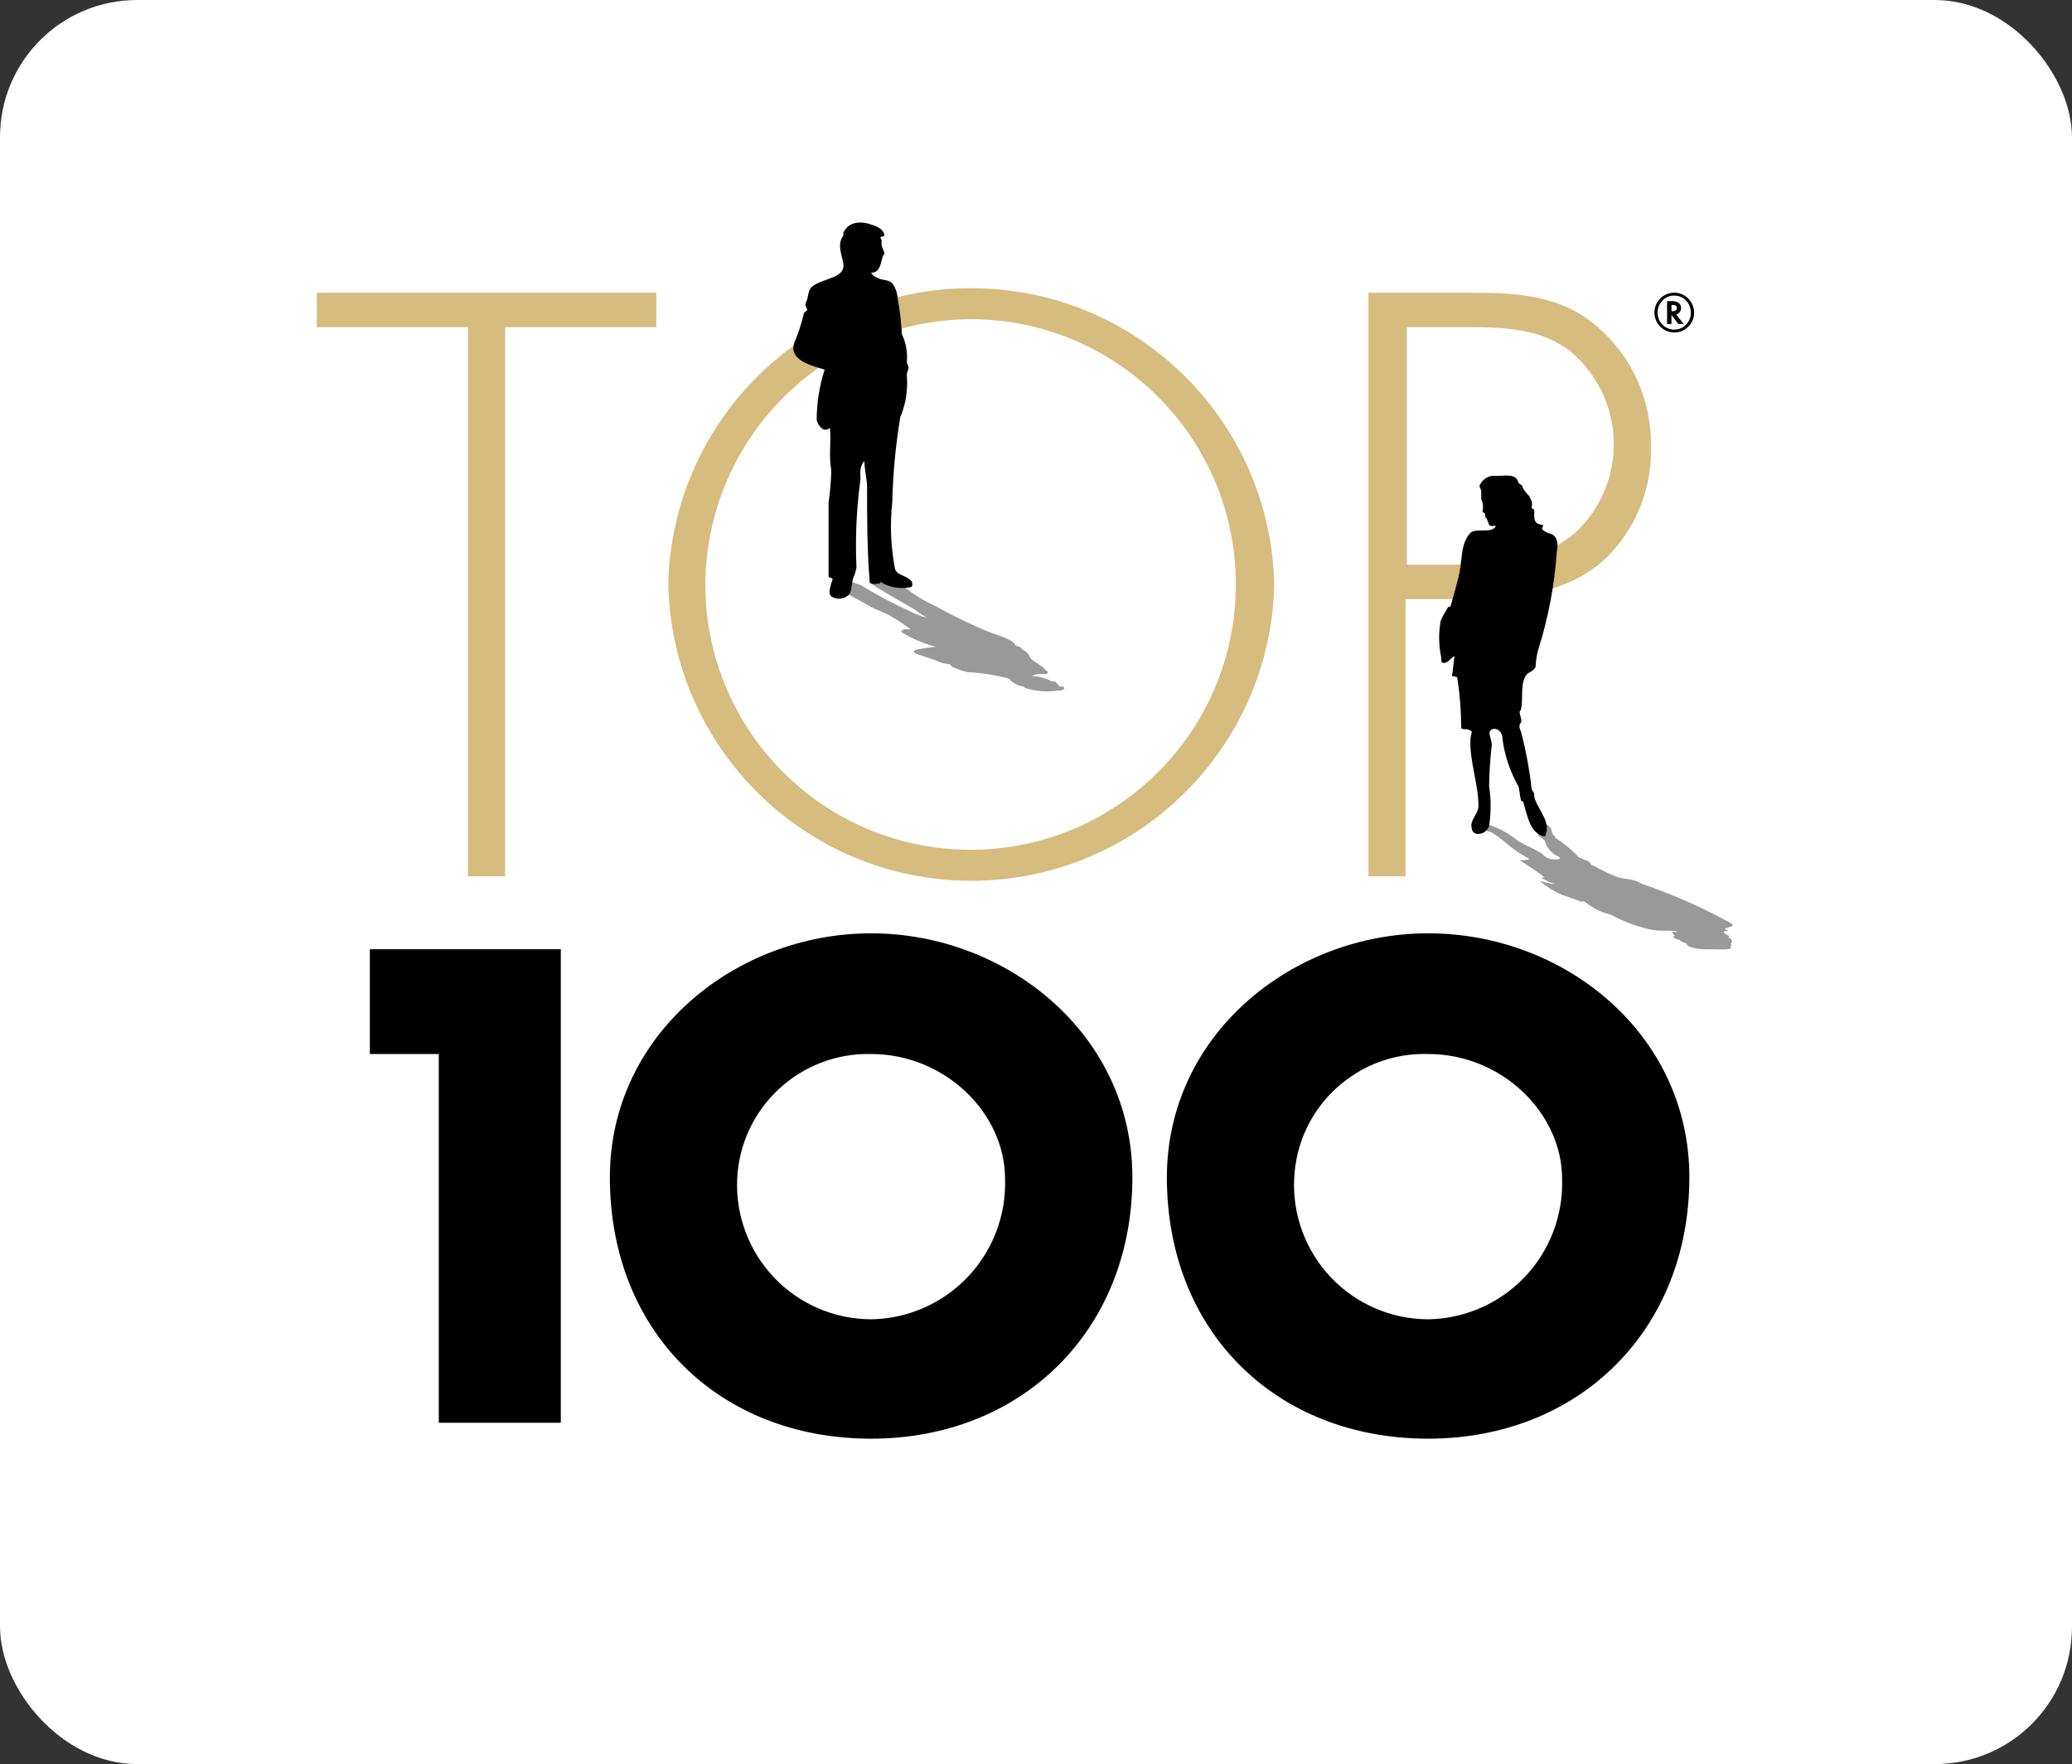 <?xml version="1.0" encoding="UTF-8"?>
<svg width="121px" height="103px" viewBox="0 0 121 103" version="1.1" xmlns="http://www.w3.org/2000/svg" xmlns:xlink="http://www.w3.org/1999/xlink">
    <rect x="0" y="0" width="121" height="103" fill="#333333" stroke="none"/>
    <title>logo_icc_0</title>
    <g id="Page-1" stroke="none" stroke-width="1" fill="none" fill-rule="evenodd">
        <g id="logo_icc_0" fill-rule="nonzero">
            <g id="Rectangle">
                <g id="path-1-link" fill="#000000">
                    <rect id="path-1" x="0" y="0" width="121" height="103" rx="8"></rect>
                </g>
                <g id="path-1-link" fill="#FFFFFF">
                    <rect id="path-1" x="0" y="0" width="121" height="103" rx="8"></rect>
                </g>
            </g>
            <g id="logo_top100_color" transform="translate(18.5, 12)">
                <polygon id="Path" fill="#D7BC7F" points="10.997 39.164 8.829 39.164 8.829 7.102 0 7.102 0 5.089 19.826 5.089 19.826 7.102 10.997 7.102 10.997 39.164"></polygon>
                <path d="M22.691,22.126 C22.691,30.68 29.626,37.615 38.18,37.615 C46.734,37.615 53.669,30.68 53.669,22.126 C53.669,13.572 46.734,6.637 38.18,6.637 C29.647,6.689 22.743,13.593 22.691,22.126 Z M55.914,22.126 C55.697,31.743 47.838,39.427 38.218,39.427 C28.599,39.427 20.74,31.743 20.523,22.126 C20.74,12.509 28.599,4.825 38.218,4.825 C47.838,4.825 55.697,12.509 55.914,22.126 L55.914,22.126 Z" id="Shape" fill="#D7BC7F"></path>
                <path d="M67.531,20.965 C69.684,21.141 71.822,20.474 73.494,19.106 C74.979,17.72 75.796,15.762 75.737,13.731 C75.678,11.7 74.748,9.793 73.184,8.496 C71.484,7.18 69.312,7.102 67.221,7.102 L63.659,7.102 L63.659,20.965 L67.531,20.965 Z M63.581,39.165 L61.413,39.165 L61.413,5.089 L67.454,5.089 C70.087,5.089 72.72,5.243 74.811,7.102 C76.825,8.852 77.96,11.404 77.911,14.072 C77.989,16.629 76.942,19.092 75.046,20.81 C72.955,22.591 70.09,22.978 67.457,22.978 L63.581,22.978 L63.581,39.164 L63.581,39.165 Z" id="Shape" fill="#D7BC7F"></path>
                <polygon id="Path" fill="#000000" points="3.098 49.541 3.098 43.423 14.25 43.423 14.25 71.071 7.125 71.071 7.125 49.541 3.098 49.541"></polygon>
                <path d="M24.55,56.821 C24.451,58.96 25.231,61.046 26.707,62.596 C28.184,64.146 30.23,65.025 32.371,65.03 C34.504,64.999 36.534,64.112 38.006,62.568 C39.477,61.024 40.265,58.953 40.193,56.821 C40.193,53.021 36.708,49.541 32.371,49.541 C28.221,49.444 24.751,52.675 24.55,56.821 L24.55,56.821 Z M47.628,56.744 C47.628,65.65 41.2,72 32.371,72 C23.465,72 17.115,65.727 17.115,56.744 C17.115,48.38 24.472,42.494 32.371,42.494 C40.27,42.494 47.628,48.38 47.628,56.744 Z" id="Shape" fill="#000000"></path>
                <path d="M57.076,56.821 C56.977,58.96 57.757,61.047 59.234,62.597 C60.712,64.147 62.759,65.026 64.9,65.03 C67.033,64.999 69.063,64.112 70.534,62.568 C72.006,61.023 72.794,58.953 72.722,56.821 C72.722,53.021 69.237,49.541 64.9,49.541 C60.739,49.416 57.251,52.662 57.078,56.821 L57.076,56.821 Z M80.154,56.744 C80.154,65.65 73.726,72 64.9,72 C55.994,72 49.643,65.727 49.643,56.744 C49.643,48.38 57.001,42.494 64.9,42.494 C72.877,42.494 80.156,48.38 80.156,56.744 L80.154,56.744 Z" id="Shape" fill="#000000"></path>
                <path d="M30.281,21.739 C31.21,21.039 30.358,22.126 30.203,22.049 C30.281,22.049 29.971,22.049 30.048,22.126 C30.748,22.591 31.597,22.978 32.371,23.443 C32.681,23.598 33.301,23.83 33.533,23.985 C33.938,24.216 34.326,24.475 34.695,24.759 C34.23,24.682 34.075,24.837 34.153,24.914 C34.776,25.3 35.455,25.588 36.166,25.766 C35.547,25.844 34.308,25.921 35.159,26.231 C35.606,26.362 36.046,26.516 36.476,26.695 C36.603,26.729 36.733,26.755 36.863,26.773 C37.018,26.773 37.018,26.85 37.096,26.928 C37.37,27.056 37.655,27.159 37.947,27.237 C38.785,27.278 39.616,27.408 40.426,27.625 C40.641,27.882 40.945,28.048 41.278,28.089 L41.355,28.167 C41.98,28.366 42.642,28.419 43.291,28.322 C43.523,28.322 43.756,28.244 43.601,28.089 L43.369,28.089 C43.291,28.089 43.369,28.012 43.369,28.012 C43.136,27.934 43.291,27.857 43.059,27.78 L42.9,27.78 C42.543,27.586 42.144,27.48 41.738,27.47 C41.816,27.47 41.893,27.392 41.971,27.392 C42.203,27.315 42.59,27.392 42.671,27.315 C42.752,27.238 42.593,27.16 42.516,27.083 C42.438,26.928 41.974,26.695 41.816,26.541 C41.816,26.541 41.661,26.463 41.661,26.386 C41.572,26.177 41.405,26.01 41.196,25.921 C41.119,25.844 41.196,25.844 41.041,25.766 C40.96,25.753 40.882,25.727 40.809,25.689 C40.654,25.301 39.647,25.069 39.109,24.837 C38.073,24.408 37.065,23.916 36.089,23.365 C35.417,23.067 34.791,22.675 34.23,22.2 C34.075,22.045 34.617,22.045 34.772,21.967 C34.85,21.967 34.695,21.89 34.54,21.89 C33.997,21.866 33.453,21.892 32.914,21.967 L32.214,21.967 C32.988,22.509 33.995,23.052 34.924,23.594 C35.145,23.767 35.379,23.922 35.624,24.058 C35.327,23.994 35.041,23.89 34.772,23.749 C33.759,23.297 32.776,22.779 31.829,22.2 C31.752,22.122 31.597,22.122 31.442,22.045 C31.141,21.918 30.83,21.814 30.513,21.735" id="Path" fill="#999999"></path>
                <path d="M28.577,5.631 C28.732,5.321 28.654,4.931 28.964,4.701 C29.584,4.237 30.9,4.237 30.745,3.385 C30.668,2.843 30.358,2.301 30.745,1.759 L30.745,1.6 C31.055,0.9 31.829,0.9 32.445,1.135 C32.755,1.212 33.145,1.445 33.145,1.755 C33.078,1.805 32.997,1.832 32.913,1.832 C32.913,1.909 32.99,1.987 32.99,2.064 C32.913,2.374 33.145,2.606 33.145,2.839 L33.067,2.916 C32.913,3.381 32.913,3.923 32.367,3.923 C32.459,4.066 32.595,4.175 32.755,4.233 C33.064,4.388 33.374,4.31 33.607,4.542 C33.789,4.791 33.896,5.086 33.916,5.394 C34.032,6.008 34.11,6.629 34.149,7.253 C34.149,7.33 34.149,7.563 34.226,7.64 C34.422,8.105 34.502,8.61 34.458,9.112 C34.458,9.267 34.613,9.421 34.536,9.576 C34.479,9.697 34.453,9.83 34.458,9.964 C34.526,10.784 34.393,11.607 34.071,12.364 C33.801,14.004 33.646,15.66 33.607,17.321 C33.466,18.612 33.518,19.917 33.761,21.193 C33.839,21.58 34.381,21.58 34.691,21.893 C34.768,21.97 34.846,22.203 34.691,22.28 C34.08,22.413 33.44,22.302 32.91,21.97 L32.91,22.048 C32.677,22.125 32.29,22.125 32.29,21.97 C32.135,20.112 32.135,18.253 32.135,16.47 C32.135,15.928 31.98,15.463 31.98,14.921 C31.67,15.231 31.748,15.695 31.748,16.005 C31.516,17.698 31.439,19.409 31.516,21.116 C31.49,21.303 31.438,21.486 31.361,21.659 C31.206,21.968 31.283,22.51 31.051,22.743 C30.773,22.997 30.358,23.029 30.044,22.82 C29.812,22.588 30.044,22.12 30.122,21.813 C30.122,21.736 29.889,21.736 29.889,21.659 L29.889,17.325 C29.979,16.709 30.031,16.088 30.044,15.466 C29.889,14.614 30.044,13.84 29.967,12.988 C29.58,13.298 29.267,12.833 29.192,12.523 C29.195,11.524 29.352,10.531 29.657,9.58 C28.883,9.348 27.566,9.038 27.876,8.031 C28.103,7.505 28.284,6.961 28.418,6.405 C28.418,6.25 28.573,6.173 28.65,6.095 C28.573,5.94 28.495,5.786 28.573,5.631 L28.577,5.631 Z" id="Path" fill="#000000"></path>
                <path d="M75.585,41.41 C76.29,41.799 77.046,42.085 77.831,42.262 C78.451,42.416 78.993,42.262 79.531,42.416 L79.144,42.416 C79.144,42.494 79.221,42.494 79.221,42.571 C79.242,42.571 79.262,42.579 79.276,42.594 C79.291,42.608 79.299,42.628 79.298,42.649 C79.277,42.648 79.258,42.656 79.243,42.671 C79.228,42.686 79.22,42.705 79.221,42.726 C79.334,42.81 79.468,42.864 79.608,42.881 C79.607,42.902 79.615,42.922 79.63,42.937 C79.645,42.952 79.665,42.96 79.686,42.959 C79.763,43.036 79.918,43.036 79.995,43.113 C80.072,43.19 79.995,43.191 80.15,43.268 C80.523,43.396 80.918,43.448 81.312,43.423 C81.777,43.423 82.783,43.501 82.551,43.268 C82.551,43.191 82.706,43.191 82.628,43.191 C82.474,43.113 82.706,43.036 82.628,42.959 C82.628,42.881 82.628,42.804 82.396,42.726 C82.319,42.726 82.551,42.726 82.474,42.649 C82.164,42.494 82.009,42.416 82.396,42.339 C82.474,42.339 82.241,42.262 82.241,42.262 C82.164,42.184 82.396,42.184 82.551,42.107 C82.861,42.029 82.551,41.874 82.241,41.719 C80.773,40.93 79.245,40.257 77.672,39.706 C77.362,39.629 77.207,39.474 76.898,39.396 C76.665,39.319 76.356,39.319 76.046,39.241 C75.535,39.054 75.042,38.82 74.574,38.541 C74.574,38.541 74.419,38.541 74.419,38.464 C74.35,38.35 74.239,38.267 74.11,38.232 C73.877,38.154 73.8,38.077 73.722,38.077 C73.307,37.633 72.839,37.243 72.328,36.915 C72.251,36.838 72.328,36.838 72.328,36.838 C72.251,36.76 72.174,36.76 72.174,36.683 C72.019,36.45 72.251,36.218 71.399,35.983 C70.625,36.06 71.089,36.37 71.322,36.683 L71.322,36.76 C71.399,36.838 71.631,36.992 71.709,37.07 C71.812,37.481 72.097,37.823 72.483,37.999 C72.793,38.154 72.406,38.232 72.019,38.154 C71.837,38.098 71.676,37.99 71.554,37.844 C71.089,37.535 70.392,37.302 70.005,36.992 C69.588,36.656 69.116,36.395 68.611,36.218 C68.283,36.123 67.945,36.071 67.604,36.063 C67.45,36.063 67.372,36.141 67.45,36.141 C67.826,36.322 68.214,36.477 68.611,36.605 C69.386,37.07 69.695,37.535 70.547,37.999 C70.625,38.077 70.78,38.077 70.78,38.154 C70.78,38.231 70.237,38.232 70.237,38.232 C70.752,38.531 71.244,38.867 71.709,39.238 L71.477,39.238 C71.745,39.399 72.031,39.529 72.328,39.625 C72.019,39.625 71.709,39.471 71.477,39.471 C71.399,39.471 71.554,39.548 71.554,39.548 C71.908,39.832 72.299,40.068 72.716,40.248 C72.948,40.325 73.416,40.48 73.8,40.635 L74.032,40.635 C74.479,41.014 75.01,41.28 75.581,41.41 L75.585,41.41 Z" id="Path" fill="#999999"></path>
                <path d="M66.679,21.662 C66.911,20.81 66.757,19.725 67.379,19.106 C67.766,18.796 68.618,19.183 68.851,18.719 C68.851,18.641 68.541,18.796 68.463,18.641 C68.385,18.486 68.386,18.331 68.231,18.177 L68.231,18.022 C68.231,17.944 68.076,17.944 68.076,17.867 C68.115,17.688 68.115,17.504 68.076,17.325 C68.068,17.266 68.042,17.212 68,17.17 L68,16.705 C68,16.55 67.845,16.395 67.922,16.318 C68.063,16.01 68.359,15.803 68.697,15.776 C69.161,15.853 70.013,15.543 70.168,16.163 C70.168,16.24 70.4,16.318 70.4,16.395 C70.478,16.705 70.788,16.86 70.865,17.095 C70.965,17.257 70.993,17.454 70.942,17.637 C70.942,17.715 71.097,17.715 71.097,17.792 C71.097,18.257 71.02,18.567 71.562,18.644 C71.717,18.644 71.485,18.877 71.562,18.877 C71.639,19.031 71.872,19.109 72.104,19.186 C72.491,19.341 72.491,19.886 72.414,20.193 C72.285,22.14 71.922,24.064 71.33,25.924 C71.24,26.253 71.188,26.591 71.175,26.931 C71.097,27.163 70.788,27.24 70.633,27.395 C70.245,28.015 70.478,28.712 70.323,29.409 C70.323,29.486 70.245,29.486 70.245,29.564 C70.245,29.796 70.4,30.028 70.323,30.183 C70.168,30.338 70.245,30.571 70.323,30.725 C70.611,31.819 70.818,32.932 70.942,34.056 C70.942,34.133 71.097,34.288 71.097,34.365 C71.085,34.499 71.112,34.634 71.175,34.753 C71.407,35.372 72.104,36.069 71.717,36.844 C70.865,36.689 70.71,35.682 70.478,34.907 C70.472,34.824 70.406,34.759 70.323,34.753 C70.245,34.443 70.245,34.133 70.168,33.901 C69.676,33.043 69.36,32.095 69.239,31.113 C69.239,30.648 68.774,30.413 68.539,30.648 C68.384,30.803 68.616,31.19 68.616,31.5 C68.524,32.297 68.472,33.098 68.461,33.9 C68.577,34.67 68.577,35.453 68.461,36.223 C68.364,36.522 68.074,36.714 67.761,36.688 C67.595,36.677 67.463,36.544 67.452,36.378 C67.297,35.913 67.839,35.526 67.839,35.061 C67.839,33.745 67.297,32.428 67.374,31.112 C67.392,30.981 67.418,30.852 67.452,30.724 C67.297,30.492 66.832,30.647 66.832,30.492 C66.829,29.507 66.751,28.523 66.6,27.549 C66.503,27.503 66.397,27.477 66.29,27.472 C66.367,27.085 66.367,26.697 66.445,26.31 C66.212,26.388 66.058,26.775 65.745,26.697 C65.667,26.697 65.667,26.543 65.667,26.388 C65.528,25.751 65.506,25.095 65.6,24.45 C65.6,24.14 65.91,23.75 66.065,23.443 C66.065,23.443 66.219,23.443 66.219,23.365 C66.374,22.823 66.529,22.281 66.684,21.665 L66.679,21.662 Z" id="Path" fill="#000000"></path>
                <path d="M80.431,6.248 C80.436,6.557 80.314,6.856 80.093,7.072 C79.879,7.294 79.583,7.417 79.275,7.412 C78.966,7.412 78.67,7.289 78.452,7.07 C78.234,6.851 78.113,6.554 78.115,6.245 C78.113,6.075 78.151,5.908 78.225,5.755 C78.297,5.6 78.402,5.464 78.534,5.355 C78.788,5.144 79.12,5.051 79.447,5.101 C79.773,5.15 80.063,5.338 80.242,5.615 C80.366,5.803 80.431,6.023 80.431,6.248 L80.431,6.248 Z M79.266,5.258 C79.008,5.255 78.761,5.361 78.586,5.55 C78.4,5.735 78.298,5.988 78.302,6.25 C78.298,6.514 78.4,6.768 78.586,6.955 C78.766,7.141 79.014,7.246 79.273,7.246 C79.532,7.246 79.78,7.141 79.96,6.955 C80.146,6.768 80.248,6.513 80.243,6.249 C80.24,6.09 80.202,5.934 80.132,5.792 C80.065,5.653 79.965,5.532 79.84,5.441 C79.673,5.32 79.472,5.256 79.266,5.258 L79.266,5.258 Z M79.387,6.358 L79.823,6.917 L79.51,6.917 L79.11,6.387 L79.11,6.917 L78.854,6.917 L78.854,5.582 L79.121,5.582 C79.265,5.571 79.408,5.606 79.53,5.682 C79.623,5.754 79.676,5.865 79.673,5.982 C79.673,6.065 79.647,6.147 79.597,6.214 C79.55,6.281 79.481,6.33 79.402,6.353 L79.387,6.358 Z M79.111,6.173 L79.155,6.173 C79.338,6.173 79.429,6.11 79.429,5.983 C79.429,5.856 79.341,5.807 79.163,5.807 L79.111,5.807 L79.111,6.173 Z" id="Shape" fill="#000000"></path>
            </g>
        </g>
    </g>
</svg>